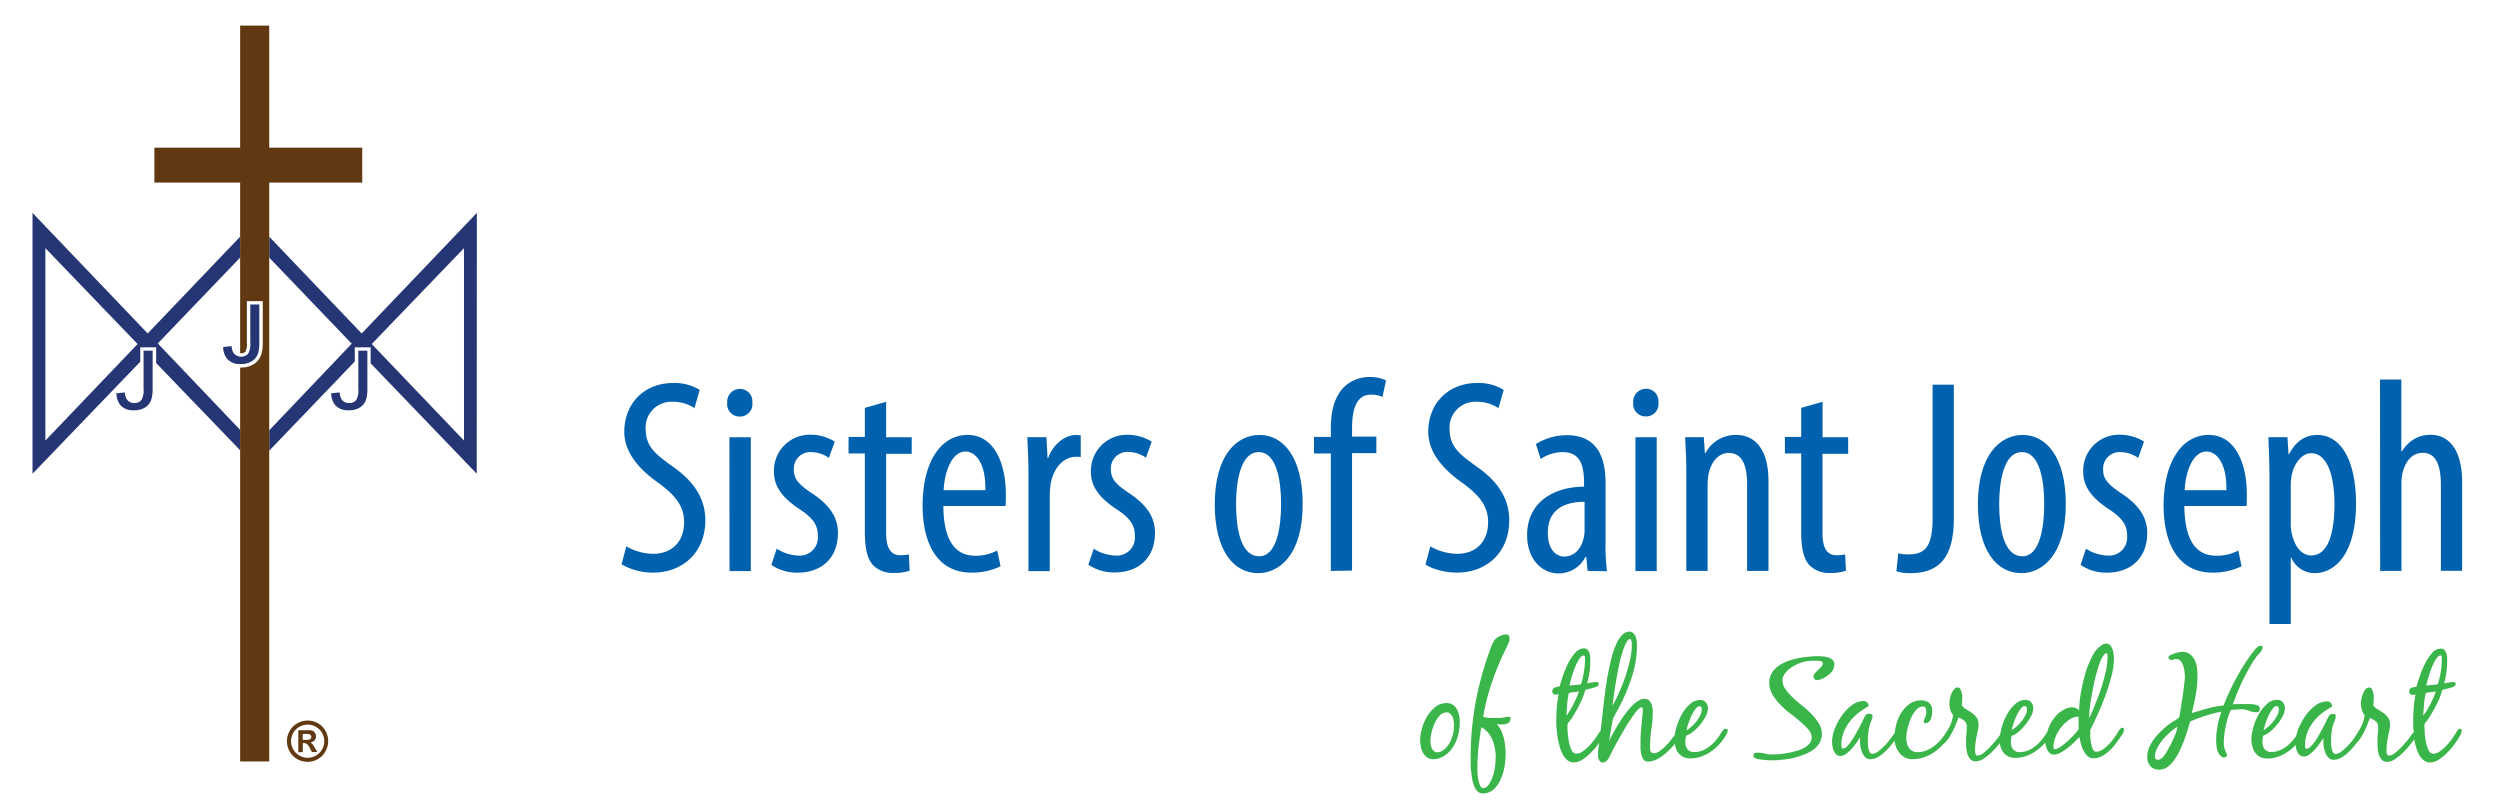 <svg xmlns="http://www.w3.org/2000/svg" viewBox="0 0 606 196.67"><defs><style>.cls-1{fill:none;}.cls-2{fill:#263674;}.cls-3{fill:#603913;}.cls-4{fill:#0061af;}.cls-5{fill:#39b54a;}</style></defs><title>Artboard 1 copy 2</title><g id="JJJ_Transparencies" data-name="JJJ Transparencies"><path class="cls-1" d="M58.3,89.06a5,5,0,0,1-3.72-1.37,5.53,5.53,0,0,1-1.32-3.94v-.37L56.93,83l0,.45A3.51,3.51,0,0,0,57.26,85a1.22,1.22,0,0,0,1.14.61,1.27,1.27,0,0,0,1.1-.41,4,4,0,0,0,.34-2.15V73h3.85v9.91a9.87,9.87,0,0,1-.35,3,4.49,4.49,0,0,1-1.75,2.32A5.78,5.78,0,0,1,58.3,89.06Z"/><path class="cls-1" d="M32.47,100.28a5,5,0,0,1-3.72-1.37A5.49,5.49,0,0,1,27.43,95V94.6l3.67-.42v.45a3.59,3.59,0,0,0,.32,1.62,1.21,1.21,0,0,0,1.14.61,1.26,1.26,0,0,0,1.1-.41A4,4,0,0,0,34,94.3V84.19h3.85V94.1a9.83,9.83,0,0,1-.35,3,4.49,4.49,0,0,1-1.75,2.32A5.78,5.78,0,0,1,32.47,100.28Z"/><path class="cls-1" d="M84.44,100.28a4.93,4.93,0,0,1-3.71-1.37A5.46,5.46,0,0,1,79.4,95V94.6l3.67-.42,0,.45a3.41,3.41,0,0,0,.32,1.62,1.2,1.2,0,0,0,1.14.61,1.26,1.26,0,0,0,1.1-.41A4.07,4.07,0,0,0,86,94.3V84.19h3.85V94.1a10.06,10.06,0,0,1-.35,3,4.5,4.5,0,0,1-1.76,2.31A5.68,5.68,0,0,1,84.44,100.28Z"/></g><g id="Monogram"><polygon class="cls-1" points="10.99 106.8 33.35 83.39 10.99 60.15 10.99 106.8"/><path class="cls-2" d="M58.21,57.37,35.8,80.83,7.88,51.6v63.24L34,87.68V84.19h3.85V88l20.4,21.19v-4.94l-20-21,20-20.86ZM11,106.79V60.15L33.35,83.39Z"/><polygon class="cls-1" points="112.47 106.79 112.47 60.15 90.11 83.39 112.47 106.79"/><path class="cls-2" d="M115.59,51.6,87.67,80.83,65.26,57.37v5.08l20,20.86-20,21v4.94L86,87.63V84.19h3.85v3.89l25.71,26.75Zm-3.12,55.19L90.11,83.39l22.36-23.24Z"/></g><g id="Cross"><path class="cls-3" d="M65.26,35.8V6.2H58.21V35.8H37.42v8.46H58.21V85.62l.19,0a1.27,1.27,0,0,0,1.1-.41,4,4,0,0,0,.34-2.15V73h3.85v9.91a9.87,9.87,0,0,1-.35,3,4.49,4.49,0,0,1-1.75,2.32,5.78,5.78,0,0,1-3.29.86h-.09v95.49h7.05V44.26H87.81V35.8Z"/></g><g id="JJJ"><path class="cls-2" d="M54.1,84.12a4.44,4.44,0,0,0,1.08,3,4.07,4.07,0,0,0,3.12,1.12,4.93,4.93,0,0,0,2.82-.72,3.58,3.58,0,0,0,1.43-1.89,9.19,9.19,0,0,0,.31-2.74V73.8H60.67v9.28a4.7,4.7,0,0,1-.5,2.64,2.32,2.32,0,0,1-3.62-.26,3.73,3.73,0,0,1-.41-1.57Z"/><path class="cls-2" d="M28.22,95.34a4.56,4.56,0,0,0,1.08,3,4.12,4.12,0,0,0,3.12,1.11,4.93,4.93,0,0,0,2.82-.72,3.65,3.65,0,0,0,1.44-1.89A9.5,9.5,0,0,0,37,94.1V85H34.8V94.3a4.59,4.59,0,0,1-.51,2.64,2,2,0,0,1-1.76.75,2.05,2.05,0,0,1-1.85-1,3.57,3.57,0,0,1-.42-1.57Z"/><path class="cls-2" d="M80.29,95.34a4.52,4.52,0,0,0,1.08,3,4.17,4.17,0,0,0,3.12,1.11,4.93,4.93,0,0,0,2.82-.72,3.65,3.65,0,0,0,1.44-1.89,9.5,9.5,0,0,0,.3-2.74V85H86.86V94.3a4.76,4.76,0,0,1-.49,2.64,2.06,2.06,0,0,1-1.77.75,2.08,2.08,0,0,1-1.86-1,3.64,3.64,0,0,1-.41-1.57Z"/></g><g id="Text"><path class="cls-4" d="M151.82,132.43a13.14,13.14,0,0,0,6.5,1.81c4.69,0,7.51-3.08,7.51-7.64,0-4.15-2.42-6.7-6-9.38-3.55-2.48-8.5-6.7-8.5-12.53,0-6.83,4.75-11.86,11.92-11.86a11.75,11.75,0,0,1,6.36,1.68l-1.27,4.42A9.46,9.46,0,0,0,163,97.39a6.23,6.23,0,0,0-6.5,6.43c0,4.49,2.35,6.23,6.64,9.32,5.42,3.81,7.83,8,7.83,13,0,7.77-5.49,12.66-12.66,12.66a15.23,15.23,0,0,1-7.64-2Z"/><path class="cls-4" d="M176.81,106H182v32.42h-5.16Zm5.56-8.38a3,3,0,0,1-3.15,3.35,3,3,0,0,1-2.94-3.35,3.09,3.09,0,0,1,3-3.35,3,3,0,0,1,3.08,3.35"/><path class="cls-4" d="M188.27,133a10.34,10.34,0,0,0,5.23,1.67,4.38,4.38,0,0,0,4.75-4.69c0-2.48-.87-4.15-4.15-6.37-4.22-2.74-6.5-5.49-6.5-9.24a8.72,8.72,0,0,1,8.91-9,11.18,11.18,0,0,1,5.83,1.67L200.93,111a7.63,7.63,0,0,0-4.29-1.41,4,4,0,0,0-4.22,4.09c0,2.21.81,3.42,4,5.63,3.76,2.41,6.7,5.36,6.7,9.85,0,6.5-4.42,9.65-9.71,9.65a11.06,11.06,0,0,1-6.43-1.88Z"/><path class="cls-4" d="M214.8,97.39V106H221v4H214.8v19.23c0,4.22,1.54,5.36,3.42,5.36a9.85,9.85,0,0,0,2.08-.2l.2,3.95a11.2,11.2,0,0,1-3.82.54,6.62,6.62,0,0,1-5.1-1.94c-1.27-1.48-1.94-3.69-1.94-8.18V109.92h-3.95v-4h3.95V98.86Z"/><path class="cls-4" d="M238.85,118.83c.14-6.5-2.34-9.38-4.82-9.38-3.35,0-5.09,5-5.29,9.38Zm-10.18,3.82c.07,9.92,4,12.06,7.7,12.06a11,11,0,0,0,5.36-1.27l.81,3.82a15.73,15.73,0,0,1-7.11,1.54c-7.77,0-11.79-6.37-11.79-16.28,0-10.52,4.42-17.09,10.92-17.09s9.25,7,9.25,14.34c0,1.2,0,2.08-.07,2.88Z"/><path class="cls-4" d="M249.3,114.34c0-2.75-.2-6-.27-8.37h4.63l.27,5.09h.13c1.07-3.08,3.82-5.63,6.83-5.63.41,0,.74.07,1.08.07v5.29a5.25,5.25,0,0,0-1.08-.07c-3.28,0-5.69,3-6.23,6.77a20.33,20.33,0,0,0-.2,3v17.95H249.3Z"/><path class="cls-4" d="M265.11,133a10.34,10.34,0,0,0,5.23,1.67A4.38,4.38,0,0,0,275.1,130c0-2.48-.87-4.15-4.15-6.37-4.23-2.74-6.51-5.49-6.51-9.24a8.72,8.72,0,0,1,8.92-9,11.17,11.17,0,0,1,5.82,1.67l-1.4,3.89a7.66,7.66,0,0,0-4.29-1.41,4,4,0,0,0-4.22,4.09c0,2.21.8,3.42,4,5.63,3.75,2.41,6.7,5.36,6.7,9.85,0,6.5-4.42,9.65-9.72,9.65a11.09,11.09,0,0,1-6.43-1.88Z"/><path class="cls-4" d="M299.62,122.18c0,5.36.93,12.66,5.62,12.66,4.43,0,5.3-7.63,5.3-12.66s-.87-12.59-5.43-12.59-5.49,7.63-5.49,12.59m16.15,0c0,12.53-5.83,16.75-10.79,16.75-5.83,0-10.52-5.29-10.52-16.68,0-11.86,5.29-16.82,10.85-16.82,5.77,0,10.46,5.43,10.46,16.75"/><path class="cls-4" d="M322.6,138.39V109.92h-4.09v-4h4.09v-2c0-3.48.53-7.1,2.88-9.78a8.77,8.77,0,0,1,6.5-2.75,9,9,0,0,1,4,.81l-.87,4a6.66,6.66,0,0,0-2.82-.54c-3.68,0-4.55,4-4.55,8.18v2h5.89v4h-5.89v28.47Z"/><path class="cls-4" d="M346.72,132.43a13.14,13.14,0,0,0,6.5,1.81c4.69,0,7.5-3.08,7.5-7.64,0-4.15-2.41-6.7-6-9.38-3.55-2.48-8.51-6.7-8.51-12.53,0-6.83,4.75-11.86,11.92-11.86a11.76,11.76,0,0,1,6.37,1.68l-1.27,4.42a9.49,9.49,0,0,0-5.36-1.54,6.23,6.23,0,0,0-6.5,6.43c0,4.49,2.34,6.23,6.63,9.32,5.43,3.81,7.84,8,7.84,13,0,7.77-5.49,12.66-12.66,12.66-3.08,0-6.37-1-7.64-2Z"/><path class="cls-4" d="M384.1,121.64c-2.68,0-8.91.47-8.91,7.51,0,4.22,2.15,5.76,3.95,5.76,2.28,0,4.23-1.67,4.83-4.89a8.77,8.77,0,0,0,.13-1.81Zm.74,16.75L384.5,135h-.19a7.29,7.29,0,0,1-6.44,4c-4.35,0-7.7-3.68-7.7-9.25,0-8.1,6.5-11.72,13.8-11.79v-1c0-4.36-1.07-7.37-5.16-7.37a9.8,9.8,0,0,0-5.36,1.67l-1.14-3.62a14,14,0,0,1,7.57-2.14c6.5,0,9.31,4.29,9.31,11.59v14a50.59,50.59,0,0,0,.34,7.37Z"/><path class="cls-4" d="M396.43,106h5.16v32.42h-5.16ZM402,97.59a3,3,0,0,1-3.15,3.35,3,3,0,0,1-2.95-3.35,3.1,3.1,0,0,1,3-3.35A3,3,0,0,1,402,97.59"/><path class="cls-4" d="M408.76,114.34c0-3.82-.2-5.76-.27-8.37H413l.27,3.88h.13a8.24,8.24,0,0,1,7.44-4.42c4.49,0,7.84,3.35,7.84,11.19v21.77H423.5v-20.9c0-3.82-.74-7.7-4.49-7.7-2.14,0-4.22,1.8-4.89,5.29a17.49,17.49,0,0,0-.2,2.88v20.43h-5.16Z"/><path class="cls-4" d="M441.79,97.39V106H448v4h-6.23v19.23c0,4.22,1.54,5.36,3.42,5.36a9.68,9.68,0,0,0,2.07-.2l.2,3.95a11.09,11.09,0,0,1-3.81.54,6.62,6.62,0,0,1-5.1-1.94c-1.27-1.48-1.94-3.69-1.94-8.18V109.92h-3.95v-4h3.95V98.86Z"/><path class="cls-4" d="M468.46,93.24h5.15v32.43c0,10.11-4.08,13.26-10.58,13.26a9.7,9.7,0,0,1-3.35-.47l.47-4.35a9.06,9.06,0,0,0,2.47.27c3.69,0,5.84-1.48,5.84-8.65Z"/><path class="cls-4" d="M484.6,122.18c0,5.36.94,12.66,5.63,12.66,4.42,0,5.29-7.63,5.29-12.66s-.87-12.59-5.42-12.59-5.5,7.63-5.5,12.59m16.15,0c0,12.53-5.83,16.75-10.79,16.75-5.83,0-10.52-5.29-10.52-16.68,0-11.86,5.29-16.82,10.86-16.82,5.76,0,10.45,5.43,10.45,16.75"/><path class="cls-4" d="M505.64,133a10.34,10.34,0,0,0,5.23,1.67,4.38,4.38,0,0,0,4.75-4.69c0-2.48-.87-4.15-4.15-6.37-4.22-2.74-6.5-5.49-6.5-9.24a8.71,8.71,0,0,1,8.91-9,11.18,11.18,0,0,1,5.83,1.67L518.3,111a7.63,7.63,0,0,0-4.29-1.41,4,4,0,0,0-4.22,4.09c0,2.21.81,3.42,4,5.63,3.76,2.41,6.7,5.36,6.7,9.85,0,6.5-4.42,9.65-9.71,9.65a11,11,0,0,1-6.43-1.88Z"/><path class="cls-4" d="M539.67,118.83c.14-6.5-2.34-9.38-4.82-9.38-3.35,0-5.09,5-5.29,9.38Zm-10.18,3.82c.07,9.92,4,12.06,7.71,12.06a11,11,0,0,0,5.36-1.27l.8,3.82a15.71,15.71,0,0,1-7.1,1.54c-7.77,0-11.8-6.37-11.8-16.28,0-10.52,4.43-17.09,10.93-17.09s9.24,7,9.24,14.34c0,1.2,0,2.08-.06,2.88Z"/><path class="cls-4" d="M555.28,126.47a10.48,10.48,0,0,0,.21,2.68c1,4.62,3.35,5.49,4.75,5.49,4.29,0,5.63-5.89,5.63-12.46s-1.61-12.33-5.69-12.33c-2.35,0-4.43,3-4.76,5.9a14.33,14.33,0,0,0-.14,2.48Zm-5.16-10.39c0-5-.2-7.84-.26-10.11h4.62l.27,4.15h.13c1.74-3.48,4.29-4.69,6.84-4.69,5.62,0,9.38,6,9.38,16.68,0,12-5,16.82-10.05,16.82a6.12,6.12,0,0,1-5.63-3.75h-.14v16.08h-5.16Z"/><path class="cls-4" d="M576.92,92h5.16v17.42h.14a8.91,8.91,0,0,1,2.68-2.81,7.74,7.74,0,0,1,4.35-1.21c4.09,0,7.57,3.28,7.57,11.46v21.5h-5.15v-20.9c0-3.95-.88-7.7-4.36-7.7-2.41,0-4.22,1.74-5,5.15a15.37,15.37,0,0,0-.2,2.48v21h-5.16Z"/><path class="cls-5" d="M353.21,172a3.18,3.18,0,0,0-1-1.12,2.6,2.6,0,0,0-1.57-.45,4.28,4.28,0,0,0-2.72.94,8.78,8.78,0,0,0-2,2.31,12,12,0,0,0-1.25,2.94,11.11,11.11,0,0,0-.42,2.86,7.33,7.33,0,0,0,.17,1.58,4.81,4.81,0,0,0,.55,1.46,3.14,3.14,0,0,0,1,1.08,2.68,2.68,0,0,0,1.56.43,4,4,0,0,0,1.4-.26,6.39,6.39,0,0,0,2.93-2.2,9.28,9.28,0,0,0,1.13-2,9.86,9.86,0,0,0,.65-2.21,12.53,12.53,0,0,0,.21-2.27,8,8,0,0,0-.16-1.6A5.27,5.27,0,0,0,353.21,172Zm-.9,5.38a10,10,0,0,1-.43,1.63,6.86,6.86,0,0,1-.75,1.48,5.13,5.13,0,0,1-1.11,1.21,4.11,4.11,0,0,1-.73.47,2,2,0,0,1-.84.18,1.25,1.25,0,0,1-.86-.29,1.94,1.94,0,0,1-.53-.7,3.14,3.14,0,0,1-.25-.9,6,6,0,0,1-.07-.91,9.26,9.26,0,0,1,.25-1.94,12,12,0,0,1,.76-2.26,6.73,6.73,0,0,1,1.23-1.88,2.24,2.24,0,0,1,1.69-.78,1.24,1.24,0,0,1,.88.32,2.34,2.34,0,0,1,.55.79,3.27,3.27,0,0,1,.27,1,7,7,0,0,1,.07,1A10,10,0,0,1,352.31,177.42Z"/><path class="cls-5" d="M366,173.82a1.23,1.23,0,0,0-.39-.07,3.07,3.07,0,0,0-.53.05l-.53.12a7.64,7.64,0,0,1-.82.1,7.81,7.81,0,0,1-.85,0l-.77,0-.94,0c-.32,0-.63-.06-.92-.1a3.84,3.84,0,0,1-.72-.17,49.11,49.11,0,0,1,1.67-7,71.2,71.2,0,0,1,2.53-6.75c.3-.66.61-1.31.94-2s.64-1.31.94-2a3.83,3.83,0,0,0,.22-.56,2.13,2.13,0,0,0,.09-.63,1.38,1.38,0,0,0-.19-.72.72.72,0,0,0-.67-.31,3,3,0,0,0-.68.1,4.57,4.57,0,0,0-.75.28,3.94,3.94,0,0,0-.7.39,3.16,3.16,0,0,0-.53.43,2.59,2.59,0,0,0-.45.68l-.34.75a78,78,0,0,0-3.84,13.41,74,74,0,0,0-1.28,13.92c0,.32,0,.76,0,1.32s0,1.14.1,1.77.14,1.27.25,1.92a9,9,0,0,0,.5,1.77,3.72,3.72,0,0,0,.82,1.3,1.65,1.65,0,0,0,1.21.5,3.82,3.82,0,0,0,2.72-1,7.67,7.67,0,0,0,1.72-2.51,12.76,12.76,0,0,0,.91-3.14,19.49,19.49,0,0,0,.25-2.92,17.14,17.14,0,0,0-.1-1.81,15.33,15.33,0,0,0-.34-2,10.32,10.32,0,0,0-.65-1.87,4.28,4.28,0,0,0-1.06-1.47h1a4.31,4.31,0,0,0,1.09-.08,2,2,0,0,0,.87-.41,1.21,1.21,0,0,0,.36-1A.32.32,0,0,0,366,173.82Zm-3.47,9.91c0,.45,0,.9-.05,1.35a10.89,10.89,0,0,1-.18,1.35c-.05.29-.15.7-.29,1.23a10.86,10.86,0,0,1-.57,1.53,5.24,5.24,0,0,1-.82,1.3,1.44,1.44,0,0,1-1.09.55c-.32,0-.58-.23-.77-.67a6.79,6.79,0,0,1-.44-1.55,11.88,11.88,0,0,1-.19-1.73c0-.56,0-1,0-1.21a43,43,0,0,1,.28-4.82c.18-1.59.39-3.19.65-4.78a5.15,5.15,0,0,1,1.65,1.33,7.06,7.06,0,0,1,1.08,1.81,10.27,10.27,0,0,1,.6,2.09,12.89,12.89,0,0,1,.18,2.11Z"/><path class="cls-5" d="M418.3,176.66a.74.74,0,0,0-.61.3c-.16.21-.3.4-.41.58a14.82,14.82,0,0,1-1.2,1.71,9.39,9.39,0,0,1-1.5,1.52,8,8,0,0,1-1.78,1.1,5,5,0,0,1-2.05.42,2,2,0,0,1-1.7-.67,2.87,2.87,0,0,1-.52-1.83,7.18,7.18,0,0,1,.17-1.44,5.5,5.5,0,0,0,1.71-1,12.21,12.21,0,0,0,1.73-1.72,11.41,11.41,0,0,0,1.33-2,4.28,4.28,0,0,0,.53-1.9,2.2,2.2,0,0,0-.5-1.47,1.74,1.74,0,0,0-1.41-.58,3.6,3.6,0,0,0-2.51,1.06,9.58,9.58,0,0,0-2,2.58,14.58,14.58,0,0,0-1.26,3.16,13.52,13.52,0,0,0-.35,1.64c-.18.27-.39.55-.64.88a19.86,19.86,0,0,1-1.4,1.64A10.94,10.94,0,0,1,402.4,182a2.59,2.59,0,0,1-1.52.58.84.84,0,0,1-.53-.15.94.94,0,0,1-.27-.38,1.53,1.53,0,0,1-.1-.49,4.79,4.79,0,0,1,0-.52,29.26,29.26,0,0,1,.32-4.28,28.17,28.17,0,0,0,.33-4.29,6,6,0,0,0-.09-1,3.36,3.36,0,0,0-.31-1,2.15,2.15,0,0,0-.59-.77,1.49,1.49,0,0,0-1-.3,3,3,0,0,0-1.65.56,8.23,8.23,0,0,0-1.71,1.48,20.89,20.89,0,0,0-1.64,2.06c-.54.75-1,1.5-1.49,2.27s-.86,1.48-1.23,2.15-.65,1.23-.85,1.69c0-.23.11-.62.18-1.18l.28-1.76c.1-.61.2-1.18.31-1.69a4.7,4.7,0,0,1,.25-1c.28-.53.56-1.05.86-1.57s.58-1.06.85-1.61a46.69,46.69,0,0,0,2.85-7,24.41,24.41,0,0,0,1.15-7.45,9.59,9.59,0,0,0-.07-1,4.45,4.45,0,0,0-.27-1.06,2.5,2.5,0,0,0-.57-.84,1.29,1.29,0,0,0-.94-.34,2,2,0,0,0-.92.22,3,3,0,0,0-.8.58,5.89,5.89,0,0,0-.65.77,6,6,0,0,0-.5.82,19.68,19.68,0,0,0-1.4,3.81c-.38,1.47-.71,3-1,4.58s-.5,3.15-.7,4.69-.36,2.94-.49,4.17-.24,2.18-.36,3.25c0,.35-.09.71-.13,1.07-.1.13-.2.25-.27.36-.25.41-.58.92-1,1.52a16.54,16.54,0,0,1-1.4,1.73,11,11,0,0,1-1.61,1.41,2.81,2.81,0,0,1-1.62.6,1.25,1.25,0,0,1-1.11-.82,7.14,7.14,0,0,1-.65-1.91,18.28,18.28,0,0,1-.31-2.17c-.05-.72-.08-1.25-.08-1.59v-.37a1,1,0,0,1,.06-.38,1.52,1.52,0,0,1,.23-.36l.29-.36c.16-.23.31-.45.47-.66a7,7,0,0,0,.45-.7c.57-.94,1.11-1.93,1.64-3a16.53,16.53,0,0,0,1.19-3.16l.62-.14.85-.22.82-.24a4.21,4.21,0,0,0,.52-.19,1.79,1.79,0,0,0,.32-.26.5.5,0,0,0,.12-.39c0-.29-.16-.44-.48-.44a6.49,6.49,0,0,0-1.16.1c-.39.07-.77.13-1.16.17a17.94,17.94,0,0,0,.56-2.66,19.06,19.06,0,0,0,.19-2.7c0-.25,0-.55,0-.91a4.54,4.54,0,0,0-.19-1,2.19,2.19,0,0,0-.46-.82,1.1,1.1,0,0,0-.86-.35,2.89,2.89,0,0,0-2.17,1.1,11.7,11.7,0,0,0-1.72,2.61,24.67,24.67,0,0,0-1.27,3.08c-.34,1-.6,1.86-.78,2.47a4.22,4.22,0,0,0-1.15.24.85.85,0,0,0-.59.89.72.72,0,0,0,.82.82,2.71,2.71,0,0,0,.71-.1,26.16,26.16,0,0,0-.46,3.33c-.08,1.12-.12,2.25-.12,3.36,0,.43,0,1,.07,1.62s.13,1.34.24,2.07a19.07,19.07,0,0,0,.48,2.19,9.42,9.42,0,0,0,.77,2,4.73,4.73,0,0,0,1.12,1.42,2.43,2.43,0,0,0,1.56.55,3.92,3.92,0,0,0,2.08-.67,11.67,11.67,0,0,0,2-1.62,16.76,16.76,0,0,0,1.74-2c.13-.17.23-.32.35-.49-.05.35-.09.7-.14,1a10.36,10.36,0,0,0-.14,1.76q0,.27,0,.63a2.13,2.13,0,0,0,.17.67,2,2,0,0,0,.36.53.81.81,0,0,0,.6.22,1.16,1.16,0,0,0,.68-.21,1.84,1.84,0,0,0,.53-.51,4.77,4.77,0,0,0,.41-.65,5.69,5.69,0,0,0,.33-.65c.13-.29.38-.78.73-1.45s.76-1.43,1.23-2.27,1-1.71,1.52-2.61,1.07-1.73,1.57-2.48a15.56,15.56,0,0,1,1.4-1.84c.44-.48.78-.72,1-.72s.28.11.31.32,0,.38,0,.5v.27q-.17,1.84-.36,3.69c-.12,1.23-.19,2.46-.19,3.69,0,.32,0,.75,0,1.28a7.32,7.32,0,0,0,.19,1.56,3.76,3.76,0,0,0,.53,1.29,1.19,1.19,0,0,0,1.07.55,5,5,0,0,0,2.41-.66,11,11,0,0,0,2.27-1.68A15.1,15.1,0,0,0,406,180.3a5.09,5.09,0,0,0,.12.68,4,4,0,0,0,.67,1.47,3.41,3.41,0,0,0,1.17,1,3.61,3.61,0,0,0,1.74.39,7.9,7.9,0,0,0,2.7-.46,10.41,10.41,0,0,0,2.43-1.27,12.47,12.47,0,0,0,2.07-1.85,13.09,13.09,0,0,0,1.58-2.22,2.12,2.12,0,0,0,.24-.48,1.67,1.67,0,0,0,.07-.55.32.32,0,0,0-.15-.27A.56.56,0,0,0,418.3,176.66Zm-9.12-1a18.76,18.76,0,0,1,.75-2,11,11,0,0,1,1-1.72c.34-.49.68-.74,1-.74a.47.47,0,0,1,.46.26,1.24,1.24,0,0,1,.12.53,3.19,3.19,0,0,1-.38,1.43,9.42,9.42,0,0,1-.92,1.44,10.1,10.1,0,0,1-2.39,2.18A10.39,10.39,0,0,1,409.18,175.61ZM391.13,169c.13-1,.28-2,.48-3.21s.42-2.44.68-3.73.55-2.46.85-3.53a17,17,0,0,1,1-2.63c.33-.69.68-1,1-1a.24.24,0,0,1,.24.21,2.47,2.47,0,0,1,.12.47,3.51,3.51,0,0,1,.05.55v.38a15.79,15.79,0,0,1-.44,3.52c-.3,1.29-.67,2.6-1.11,3.92s-.94,2.6-1.49,3.83-1.08,2.31-1.6,3.24C390.93,170.6,391,169.93,391.13,169Zm-10.25-4.53a25.66,25.66,0,0,1,.8-2.44,14,14,0,0,1,1.06-2.19c.39-.62.78-.94,1.17-.94a.22.22,0,0,1,.2.14,1.25,1.25,0,0,1,.1.31,1.86,1.86,0,0,1,0,.34v.24a18.06,18.06,0,0,1-.28,3,21.79,21.79,0,0,1-.68,2.9,7.29,7.29,0,0,1-1.4.22c-.48,0-.95.09-1.4.16A13.41,13.41,0,0,1,380.88,164.46Zm-1.18,9c.07-.91.13-1.83.19-2.75a17.65,17.65,0,0,1,.39-2.72,6.86,6.86,0,0,1,1.2-.22,8.72,8.72,0,0,0,1.23-.19,14.1,14.1,0,0,1-.51,1.42c-.23.54-.49,1.08-.77,1.64s-.58,1.09-.89,1.59A14.12,14.12,0,0,1,379.7,173.48Z"/><path class="cls-5" d="M444.64,161a1.41,1.41,0,0,0-.39-1,2.62,2.62,0,0,0-1-.6,5.92,5.92,0,0,0-1.21-.27c-.42,0-.79-.07-1.11-.07-.66,0-1.42,0-2.29.11a22.35,22.35,0,0,0-2.63.35,16.81,16.81,0,0,0-2.61.72,9.51,9.51,0,0,0-2.29,1.18,5.8,5.8,0,0,0-1.62,1.73,4.4,4.4,0,0,0-.62,2.34,5.59,5.59,0,0,0,.77,2.85,12.57,12.57,0,0,0,1.9,2.46A21.51,21.51,0,0,0,434,173c.9.67,1.73,1.33,2.48,2a16.94,16.94,0,0,1,1.9,1.88,3,3,0,0,1,.77,1.88,2.23,2.23,0,0,1-.55,1.49,5,5,0,0,1-1.4,1.09,8.61,8.61,0,0,1-2,.75c-.73.2-1.44.35-2.15.48a19.63,19.63,0,0,1-2,.26c-.63,0-1.16.06-1.57.06a6.28,6.28,0,0,1-1.67-.22,6.35,6.35,0,0,0-1.68-.22,2.78,2.78,0,0,0-.78.09c-.21.05-.31.28-.31.66a.58.58,0,0,0,.33.53,2.08,2.08,0,0,0,.75.27,6.21,6.21,0,0,0,.85.12l.63.07a16.12,16.12,0,0,0,1.81.11c.67,0,1.42,0,2.26-.11a26.22,26.22,0,0,0,2.63-.36A18.24,18.24,0,0,0,437,183a9.69,9.69,0,0,0,2.33-1.13,5.59,5.59,0,0,0,1.65-1.67,4.17,4.17,0,0,0,.64-2.29,4.82,4.82,0,0,0-.71-2.51,12.45,12.45,0,0,0-1.75-2.27,24.36,24.36,0,0,0-2.31-2.08q-1.25-1-2.31-2a12.54,12.54,0,0,1-1.75-2,3.49,3.49,0,0,1-.71-2.05,2.85,2.85,0,0,1,.6-1.75,6.31,6.31,0,0,1,1.49-1.42,9.22,9.22,0,0,1,1.88-1,9,9,0,0,1,1.81-.53,11.13,11.13,0,0,1,1.16-.14c.38,0,.77,0,1.16,0l.44,0a3.31,3.31,0,0,1,.55.07,1.26,1.26,0,0,1,.48.18.46.46,0,0,1,.2.41,1.16,1.16,0,0,1-.35.79l-.77.77c-.28.26-.53.53-.77.8a1.25,1.25,0,0,0-.36.82.81.81,0,0,0,.25.62.92.92,0,0,0,.64.23,2.42,2.42,0,0,0,.78-.15,4.83,4.83,0,0,0,.87-.39,7.6,7.6,0,0,0,.82-.52,4.19,4.19,0,0,0,.64-.51,3.26,3.26,0,0,0,.75-1A3,3,0,0,0,444.64,161Z"/><path class="cls-5" d="M514.43,176.42a.73.73,0,0,0-.61.41c-.19.27-.34.5-.45.68-.23.39-.54.85-.94,1.4a13.85,13.85,0,0,1-1.3,1.55,8.19,8.19,0,0,1-1.48,1.25,2.85,2.85,0,0,1-1.54.51c-.34,0-.61-.22-.82-.68a5.74,5.74,0,0,1-.44-1.59,13.56,13.56,0,0,1-.17-1.78c0-.58,0-1,0-1.24.55-1.07,1.16-2.35,1.83-3.83s1.3-3,1.88-4.59a46.72,46.72,0,0,0,1.45-4.7,17,17,0,0,0,.58-4.1,9.18,9.18,0,0,0-.07-1.07,4.92,4.92,0,0,0-.27-1.22,3,3,0,0,0-.58-1,1.29,1.29,0,0,0-1-.41,1.8,1.8,0,0,0-1,.34,8.26,8.26,0,0,0-.87.69,6.6,6.6,0,0,0-1.33,1.77,22,22,0,0,0-1.15,2.48,25.4,25.4,0,0,0-.92,2.87c-.26,1-.49,2-.68,3a27.52,27.52,0,0,0-.43,2.79c-.09.88-.14,1.65-.14,2.29a2.17,2.17,0,0,0-1.74-.79,3.69,3.69,0,0,0-1.66.43,7.23,7.23,0,0,0-1.45.9,9.22,9.22,0,0,0-2.37,3.23,8.73,8.73,0,0,0-.51,1.43.94.94,0,0,0-.09.12,14.82,14.82,0,0,1-1.2,1.71,9.39,9.39,0,0,1-1.5,1.52,8,8,0,0,1-1.78,1.1,5,5,0,0,1-2,.42,2,2,0,0,1-1.71-.67,2.87,2.87,0,0,1-.52-1.83,7.18,7.18,0,0,1,.17-1.44,5.5,5.5,0,0,0,1.71-1A12.21,12.21,0,0,0,491,175.6a11.41,11.41,0,0,0,1.33-2,4.28,4.28,0,0,0,.53-1.9,2.25,2.25,0,0,0-.49-1.47,1.78,1.78,0,0,0-1.42-.58,3.6,3.6,0,0,0-2.51,1.06,9.58,9.58,0,0,0-2,2.58,14.58,14.58,0,0,0-1.26,3.16,12.09,12.09,0,0,0-.35,1.66c0,.07-.12.15-.16.22-.21.32-.53.74-1,1.28s-.9,1.06-1.4,1.58a12.62,12.62,0,0,1-1.52,1.37,2.33,2.33,0,0,1-1.35.58.5.5,0,0,1-.56-.46,4.24,4.24,0,0,1-.09-.8,14.07,14.07,0,0,1,.21-2.43c.13-.79.29-1.59.47-2.39a5.7,5.7,0,0,0,.17-1.33,3.06,3.06,0,0,0-.47-1.79,4.57,4.57,0,0,0-1.15-1.13c-.44-.31-.89-.59-1.35-.86a3.18,3.18,0,0,1-1.09-1,13,13,0,0,0,.1-1.64q0-.27,0-.72a4.19,4.19,0,0,0-.17-.87,3.26,3.26,0,0,0-.34-.75.67.67,0,0,0-.59-.33,1.11,1.11,0,0,0-.88.45,4.21,4.21,0,0,0-.64,1.06,6.89,6.89,0,0,0-.49,2.32,5.92,5.92,0,0,0,.2,1.52,3.93,3.93,0,0,0,.69,1.35,8.4,8.4,0,0,1-1.08,3.24l-.37.62c-.08.1-.17.21-.23.3a12.62,12.62,0,0,1-1.28,1.8,10.56,10.56,0,0,1-1.6,1.54,8.07,8.07,0,0,1-1.9,1.07,5.6,5.6,0,0,1-2.15.41,2.45,2.45,0,0,1-1.28-.31,2.33,2.33,0,0,1-.86-.82,3.59,3.59,0,0,1-.46-1.14,6.11,6.11,0,0,1-.13-1.28,10.32,10.32,0,0,1,.27-2,13.56,13.56,0,0,1,.79-2.49,8.15,8.15,0,0,1,1.26-2.12,2.21,2.21,0,0,1,1.71-.89.64.64,0,0,1,.7.43,3.39,3.39,0,0,1,.12.91,2.91,2.91,0,0,1-.31,1.34,2.4,2.4,0,0,0-.31,1c0,.23.13.34.38.34a1.2,1.2,0,0,0,.85-.31,1.79,1.79,0,0,0,.51-.75,3.6,3.6,0,0,0,.24-.94,6,6,0,0,0,.07-.9,2.44,2.44,0,0,0-.73-2,3.08,3.08,0,0,0-2-.62,4.66,4.66,0,0,0-2.74.85,7.75,7.75,0,0,0-2,2.14,9.78,9.78,0,0,0-1.23,2.8,11.58,11.58,0,0,0-.35,2s0,0,0,0c-.14.19-.26.38-.37.56s-.52.74-.93,1.26a15.9,15.9,0,0,1-1.33,1.52,12.34,12.34,0,0,1-1.47,1.29,2.42,2.42,0,0,1-1.36.54.7.7,0,0,1-.64-.42,3.91,3.91,0,0,1-.32-1,7,7,0,0,1-.12-1.11c0-.36,0-.63,0-.82a16,16,0,0,1,.12-1.89,11,11,0,0,1,.39-1.9c.1-.25.22-.58.38-1a2.9,2.9,0,0,0,.24-1,.4.4,0,0,0-.26-.44A1.36,1.36,0,0,0,453,173a.86.86,0,0,0-.73.33,3.87,3.87,0,0,0-.43.7c-.11.23-.28.57-.49,1s-.47,1-.77,1.52-.61,1.11-.94,1.69a15.83,15.83,0,0,1-1,1.57,8.87,8.87,0,0,1-1,1.17,1.36,1.36,0,0,1-.85.46.36.36,0,0,1-.38-.31,2.26,2.26,0,0,1-.07-.51,8.42,8.42,0,0,1,.79-3.64,10.84,10.84,0,0,1,2.12-3.06,11.92,11.92,0,0,1,1.58-1.38c.56-.4,1.15-.78,1.76-1.15a.82.82,0,0,0,.24-.15.32.32,0,0,0,.11-.26,1,1,0,0,0-.38-.71,1.13,1.13,0,0,0-.75-.35,4.82,4.82,0,0,0-2.89,1,11.08,11.08,0,0,0-2.46,2.55,14.47,14.47,0,0,0-1.72,3.22,8.76,8.76,0,0,0-.65,3,7.72,7.72,0,0,0,.09,1.1,4.5,4.5,0,0,0,.3,1.16,2.6,2.6,0,0,0,.63.92,1.49,1.49,0,0,0,1,.38,2.38,2.38,0,0,0,1.38-.52,8.54,8.54,0,0,0,1.35-1.23,14.71,14.71,0,0,0,1.18-1.48l.87-1.28a13.62,13.62,0,0,0,0,1.52,7.26,7.26,0,0,0,.35,1.74,4.11,4.11,0,0,0,.78,1.43,1.71,1.71,0,0,0,1.37.6,3.62,3.62,0,0,0,1.79-.51,8.81,8.81,0,0,0,1.71-1.27,15,15,0,0,0,1.49-1.6l.86-1.11c0,.25.07.49.13.73a5.73,5.73,0,0,0,.78,1.86,4.54,4.54,0,0,0,1.39,1.37,3.65,3.65,0,0,0,2,.53,9,9,0,0,0,2.91-.49,10.3,10.3,0,0,0,2.59-1.35,12.62,12.62,0,0,0,2-1.8h0a3.73,3.73,0,0,0,.41-.35,7.46,7.46,0,0,0,1.06-1.33c.32-.5.61-1,.89-1.57s.51-1.09.73-1.64.41-1.07.6-1.57a4.22,4.22,0,0,1,1.38.75,1.68,1.68,0,0,1,.63,1.37c0,.63,0,1.26-.08,1.88s-.09,1.24-.09,1.87c0,.42,0,.89.05,1.44a6.45,6.45,0,0,0,.29,1.55,3.25,3.25,0,0,0,.72,1.24,1.7,1.7,0,0,0,1.33.52,3.39,3.39,0,0,0,1.83-.65,12.66,12.66,0,0,0,2-1.57,22.22,22.22,0,0,0,1.74-1.91l.23-.3a5.86,5.86,0,0,0,.13.73,4.21,4.21,0,0,0,.67,1.47,3.5,3.5,0,0,0,1.17,1,3.62,3.62,0,0,0,1.75.39,7.88,7.88,0,0,0,2.69-.46,10.41,10.41,0,0,0,2.43-1.27,12.47,12.47,0,0,0,2.07-1.85,1.09,1.09,0,0,1,.13-.17,3.84,3.84,0,0,0,.11.78,4.11,4.11,0,0,0,.35,1,2.68,2.68,0,0,0,.64.84,1.36,1.36,0,0,0,.94.34,3.52,3.52,0,0,0,1.64-.48,12.07,12.07,0,0,0,1.74-1.14,16.72,16.72,0,0,0,1.6-1.42q.75-.75,1.23-1.26c.07.45.18,1,.33,1.57a8.15,8.15,0,0,0,.63,1.69,4.87,4.87,0,0,0,1,1.37,2.08,2.08,0,0,0,1.48.56,4.11,4.11,0,0,0,2.07-.55,9,9,0,0,0,1.83-1.35,11.84,11.84,0,0,0,1.55-1.76c.47-.63.88-1.23,1.25-1.77.14-.21.28-.43.43-.68a1.61,1.61,0,0,0,.22-.76,1.27,1.27,0,0,0-.09-.47A.36.36,0,0,0,514.43,176.42ZM488,175.61a16.84,16.84,0,0,1,.76-2,10.22,10.22,0,0,1,1-1.72c.34-.49.69-.74,1-.74a.47.47,0,0,1,.46.26,1.24,1.24,0,0,1,.12.53,3.19,3.19,0,0,1-.38,1.43,9.42,9.42,0,0,1-.92,1.44,9.61,9.61,0,0,1-1.19,1.27,10.57,10.57,0,0,1-1.2.91A10.39,10.39,0,0,1,488,175.61Zm14.91,2.31c-.49.55-1,1.09-1.62,1.64a15.86,15.86,0,0,1-1.77,1.43,2.83,2.83,0,0,1-1.44.62.28.28,0,0,1-.31-.26,3.73,3.73,0,0,1,0-.42,6.26,6.26,0,0,1,.51-2.33,9.51,9.51,0,0,1,1.37-2.34,8.79,8.79,0,0,1,1.95-1.81,3.94,3.94,0,0,1,2.25-.73v1.47c0,.47,0,1,.07,1.47A8.13,8.13,0,0,1,502.93,177.92Zm3.51-4.17a19.28,19.28,0,0,1,.13-2c.09-.83.22-1.74.4-2.75s.37-2,.59-3.11.47-2.08.74-3a24.75,24.75,0,0,1,.83-2.55,6.1,6.1,0,0,1,.89-1.62l.24-.24a.44.44,0,0,1,.31-.14.24.24,0,0,1,.21.12,1.63,1.63,0,0,1,.1.29,2,2,0,0,1,0,.34v.21a16.73,16.73,0,0,1-.44,3.55c-.3,1.32-.67,2.65-1.11,4s-.93,2.65-1.45,3.93-1,2.39-1.47,3.34Z"/><path class="cls-5" d="M547.51,172.5a.86.86,0,0,0,.26-.63.81.81,0,0,0-.34-.77,3.27,3.27,0,0,0-.82-.29,4.58,4.58,0,0,0-1-.15l-1,0h-1.68c-.54,0-1.1,0-1.67.07.32-.93.68-1.9,1.1-2.9s.85-2,1.33-3,1-1.94,1.52-2.87,1.08-1.81,1.65-2.63a2.79,2.79,0,0,1,.45-.55c.18-.18.36-.38.53-.58a3.83,3.83,0,0,0,.42-.63,1.38,1.38,0,0,0,.18-.67c0-.25-.15-.38-.45-.38a1.29,1.29,0,0,0-.74.31,5.22,5.22,0,0,0-.75.74l-.68.85c-.21.29-.38.52-.49.7a52.15,52.15,0,0,0-3.51,5.74A56,56,0,0,0,539,171a23.32,23.32,0,0,0-3.9.73c-1.27.35-2.55.73-3.83,1.14.39-1.5.72-3,1-4.57a27.22,27.22,0,0,0,.4-4.68,12.5,12.5,0,0,0-.15-1.88,6.08,6.08,0,0,0-.56-1.81,3.87,3.87,0,0,0-1.13-1.37A3,3,0,0,0,529,158a5.37,5.37,0,0,0-.81.11,7.69,7.69,0,0,0-1.12.29,6.4,6.4,0,0,0-1,.42c-.3.16-.45.35-.45.55a.55.55,0,0,0,.26.43.84.84,0,0,0,.46.18,1.27,1.27,0,0,0,.56-.11,1.35,1.35,0,0,1,.57-.12,1.39,1.39,0,0,1,1.11.49,3.46,3.46,0,0,1,.65,1.18,7.32,7.32,0,0,1,.31,1.42c.05.49.08.9.08,1.24,0,.16,0,.52-.08,1.06s-.14,1.19-.23,1.92-.2,1.49-.32,2.28-.24,1.54-.34,2.22-.2,1.25-.29,1.7a2.28,2.28,0,0,1-.21.73,10.52,10.52,0,0,1-1.23.82,13.14,13.14,0,0,0-1.23.82,20.66,20.66,0,0,0-1.77,1.52,15,15,0,0,0-1.69,1.88,9.75,9.75,0,0,0-1.25,2.12,5.64,5.64,0,0,0-.48,2.27,3.45,3.45,0,0,0,.73,2.27,2.74,2.74,0,0,0,2.21.87,3.34,3.34,0,0,0,1.93-.63,6.81,6.81,0,0,0,1.64-1.66,15.31,15.31,0,0,0,1.35-2.3c.41-.86.77-1.72,1.09-2.58s.6-1.69.84-2.48.44-1.44.59-2a34.73,34.73,0,0,1,3.75-1.42,33.71,33.71,0,0,1,3.84-1,22.08,22.08,0,0,0-.92,3.4,18.14,18.14,0,0,0-.35,3.5,13.44,13.44,0,0,0,.12,1.71,4.2,4.2,0,0,0,.53,1.6,2.56,2.56,0,0,0,.52.61,1,1,0,0,0,.71.31.88.88,0,0,0,.5-.18.56.56,0,0,0,.25-.47,1,1,0,0,0-.11-.34c-.08-.16-.18-.36-.28-.6a6.23,6.23,0,0,1-.27-.8,3.6,3.6,0,0,1-.12-1,17.93,17.93,0,0,1,.12-2c.08-.72.19-1.44.34-2.16s.32-1.42.53-2.11a10.78,10.78,0,0,1,.72-1.86l1.28-.12c.42,0,.85-.06,1.28-.06a4.6,4.6,0,0,1,1.81.36,4.45,4.45,0,0,0,1.74.36A.82.82,0,0,0,547.51,172.5Zm-20.12,5.28c-.28.73-.62,1.48-1,2.26s-.78,1.49-1.17,2.17a6.91,6.91,0,0,1-1,1.38,3,3,0,0,1-.53.41,1.27,1.27,0,0,1-.63.17.74.74,0,0,1-.5-.2.64.64,0,0,1-.22-.48,4.63,4.63,0,0,1,.55-2.09,10.85,10.85,0,0,1,1.38-2.1,16.41,16.41,0,0,1,1.79-1.84,9.59,9.59,0,0,1,1.78-1.28A8,8,0,0,1,527.39,177.78Z"/><path class="cls-5" d="M596.69,176.81a.45.45,0,0,0-.35-.15.69.69,0,0,0-.51.27,2.94,2.94,0,0,0-.37.51c-.25.41-.59.92-1,1.52a15.35,15.35,0,0,1-1.4,1.73,10.5,10.5,0,0,1-1.61,1.41,2.76,2.76,0,0,1-1.62.6,1.25,1.25,0,0,1-1.11-.82,7.51,7.51,0,0,1-.65-1.91,18.28,18.28,0,0,1-.31-2.17c0-.72-.08-1.25-.08-1.59v-.37a.81.81,0,0,1,.07-.38,1.45,1.45,0,0,1,.22-.36l.29-.36q.24-.35.48-.66c.15-.22.3-.45.44-.7.57-.94,1.12-1.93,1.64-3a17.28,17.28,0,0,0,1.2-3.16l.61-.14.86-.22.81-.24a3.21,3.21,0,0,0,.52-.19,1.79,1.79,0,0,0,.32-.26.5.5,0,0,0,.12-.39c0-.29-.16-.44-.48-.44a6.57,6.57,0,0,0-1.16.1c-.39.07-.77.13-1.16.17A17.94,17.94,0,0,0,593,163a19.06,19.06,0,0,0,.19-2.7c0-.25,0-.55,0-.91a4,4,0,0,0-.19-1,2.19,2.19,0,0,0-.46-.82,1.09,1.09,0,0,0-.85-.35,2.85,2.85,0,0,0-2.17,1.1,11.72,11.72,0,0,0-1.73,2.61,23.18,23.18,0,0,0-1.26,3.08c-.35,1-.61,1.86-.79,2.47a4.16,4.16,0,0,0-1.14.24.85.85,0,0,0-.6.89.72.72,0,0,0,.82.82,2.84,2.84,0,0,0,.72-.1,23,23,0,0,0-.46,3.33c-.08,1.12-.12,2.25-.12,3.36,0,.43,0,1,.06,1.62,0,.3.06.61.09.93a.77.77,0,0,0-.31.24c-.15.19-.28.37-.39.53-.21.32-.53.74-1,1.28s-.9,1.06-1.4,1.58a12.62,12.62,0,0,1-1.52,1.37,2.33,2.33,0,0,1-1.35.58.51.51,0,0,1-.56-.46,4.24,4.24,0,0,1-.09-.8,14.07,14.07,0,0,1,.21-2.43c.14-.79.29-1.59.48-2.39a6.29,6.29,0,0,0,.17-1.33,3,3,0,0,0-.48-1.79,4.7,4.7,0,0,0-1.14-1.13c-.45-.31-.9-.59-1.35-.86a3.22,3.22,0,0,1-1.1-1,13,13,0,0,0,.11-1.64c0-.18,0-.42,0-.72a3.62,3.62,0,0,0-.17-.87,2.89,2.89,0,0,0-.34-.75.65.65,0,0,0-.58-.33,1.13,1.13,0,0,0-.89.45,3.92,3.92,0,0,0-.63,1.06,6.62,6.62,0,0,0-.5,2.32,5.52,5.52,0,0,0,.21,1.52,3.74,3.74,0,0,0,.68,1.35,8.4,8.4,0,0,1-1.08,3.24c-.51.89-1.05,1.74-1.63,2.59l-.16.21a15.9,15.9,0,0,1-1.33,1.52,12.34,12.34,0,0,1-1.47,1.29,2.42,2.42,0,0,1-1.37.54.69.69,0,0,1-.63-.42,3.56,3.56,0,0,1-.32-1,7,7,0,0,1-.12-1.11c0-.36,0-.63,0-.82a16,16,0,0,1,.12-1.89,11,11,0,0,1,.39-1.9c.09-.25.22-.58.38-1a2.9,2.9,0,0,0,.24-1,.42.42,0,0,0-.26-.44,1.4,1.4,0,0,0-.53-.11.86.86,0,0,0-.73.33,3.87,3.87,0,0,0-.43.7c-.11.23-.28.57-.49,1s-.48,1-.77,1.52-.61,1.11-.94,1.69a15.83,15.83,0,0,1-1,1.57,8.87,8.87,0,0,1-1,1.17,1.36,1.36,0,0,1-.85.46.35.35,0,0,1-.38-.31,2.26,2.26,0,0,1-.07-.51,8.42,8.42,0,0,1,.79-3.64A11,11,0,0,1,561.6,174a12,12,0,0,1,1.59-1.38c.56-.4,1.15-.78,1.76-1.15a1,1,0,0,0,.24-.15.31.31,0,0,0,.1-.26,1,1,0,0,0-.37-.71,1.13,1.13,0,0,0-.75-.35,4.8,4.8,0,0,0-2.89,1,11.08,11.08,0,0,0-2.46,2.55,14.51,14.51,0,0,0-1.73,3.22,12.28,12.28,0,0,0-.48,1.6c-.2.29-.41.58-.64.86a10.28,10.28,0,0,1-1.5,1.52,7.6,7.6,0,0,1-1.78,1.09,4.89,4.89,0,0,1-2.05.43,2,2,0,0,1-1.71-.67,2.93,2.93,0,0,1-.51-1.83,7.18,7.18,0,0,1,.17-1.44,5.74,5.74,0,0,0,1.71-1A12.15,12.15,0,0,0,552,175.6a10.88,10.88,0,0,0,1.33-2,4.16,4.16,0,0,0,.53-1.9,2.19,2.19,0,0,0-.49-1.47,1.75,1.75,0,0,0-1.42-.58,3.6,3.6,0,0,0-2.51,1.06,9.55,9.55,0,0,0-2,2.58,14.61,14.61,0,0,0-1.27,3.16,11.18,11.18,0,0,0-.44,2.8A7.25,7.25,0,0,0,546,181a4,4,0,0,0,.66,1.47,3.54,3.54,0,0,0,1.18,1,3.61,3.61,0,0,0,1.74.39,8,8,0,0,0,2.7-.46,10.55,10.55,0,0,0,2.42-1.27,11.58,11.58,0,0,0,1.79-1.57c0,.12,0,.24,0,.37a5,5,0,0,0,.31,1.16,2.6,2.6,0,0,0,.63.92,1.49,1.49,0,0,0,1,.38,2.38,2.38,0,0,0,1.38-.52,8.54,8.54,0,0,0,1.35-1.23,16.28,16.28,0,0,0,1.18-1.48l.87-1.28a11.56,11.56,0,0,0,0,1.52,7.77,7.77,0,0,0,.34,1.74,4.3,4.3,0,0,0,.79,1.43,1.71,1.71,0,0,0,1.37.6,3.62,3.62,0,0,0,1.79-.51,8.81,8.81,0,0,0,1.71-1.27,14.92,14.92,0,0,0,1.48-1.6c.2-.24.37-.46.54-.68a7.58,7.58,0,0,0,1-1.27c.32-.5.61-1,.89-1.57s.52-1.09.73-1.64.42-1.07.6-1.57a4.22,4.22,0,0,1,1.38.75,1.66,1.66,0,0,1,.64,1.37c0,.63,0,1.26-.09,1.88s-.08,1.24-.08,1.87c0,.42,0,.89.05,1.44a6,6,0,0,0,.29,1.55,3.36,3.36,0,0,0,.71,1.24,1.73,1.73,0,0,0,1.34.52,3.39,3.39,0,0,0,1.82-.65,12.2,12.2,0,0,0,1.95-1.57,20.7,20.7,0,0,0,1.74-1.91c.44-.54.77-1,1-1.38.1.56.22,1.12.38,1.69a10,10,0,0,0,.77,2,4.61,4.61,0,0,0,1.13,1.42,2.39,2.39,0,0,0,1.55.55,4,4,0,0,0,2.09-.67,12,12,0,0,0,2-1.62,16.76,16.76,0,0,0,1.74-2,21.6,21.6,0,0,0,1.27-1.89c.13-.23.26-.46.37-.68a1.53,1.53,0,0,0,.17-.72A.52.52,0,0,0,596.69,176.81Zm-47.62-1.2a15.16,15.16,0,0,1,.75-2,10.22,10.22,0,0,1,1-1.72c.34-.49.68-.74,1-.74a.46.46,0,0,1,.46.26,1.24,1.24,0,0,1,.12.53,3.17,3.17,0,0,1-.37,1.43,9.5,9.5,0,0,1-.93,1.44,9.61,9.61,0,0,1-2.39,2.18A10.83,10.83,0,0,1,549.07,175.61Zm39.5-11.15c.22-.8.49-1.61.81-2.44a13.14,13.14,0,0,1,1.06-2.19c.38-.62.77-.94,1.16-.94a.21.21,0,0,1,.2.14.94.94,0,0,1,.1.31,1.27,1.27,0,0,1,0,.34v.24a18,18,0,0,1-.27,3,21.73,21.73,0,0,1-.69,2.9,7.17,7.17,0,0,1-1.4.22c-.48,0-.94.09-1.4.16A15.47,15.47,0,0,1,588.57,164.46Zm-1.17,9c.06-.91.13-1.83.18-2.75A16.52,16.52,0,0,1,588,168a6.58,6.58,0,0,1,1.19-.22,8.72,8.72,0,0,0,1.23-.19,10.44,10.44,0,0,1-.51,1.42c-.23.54-.49,1.08-.77,1.64s-.58,1.09-.89,1.59S587.64,173.16,587.4,173.48Z"/></g><g id="_" data-name="®"><path class="cls-3" d="M74.57,174.66a5,5,0,0,1,2.46.64,4.55,4.55,0,0,1,1.85,1.84,5,5,0,0,1,0,5A4.72,4.72,0,0,1,77.06,184a5,5,0,0,1-5,0,4.65,4.65,0,0,1-1.84-1.84,5,5,0,0,1-.67-2.49,5,5,0,0,1,.68-2.5,4.61,4.61,0,0,1,1.85-1.84A5.07,5.07,0,0,1,74.57,174.66Zm0,1a4,4,0,0,0-2,.52,3.7,3.7,0,0,0-1.48,1.48,4,4,0,0,0,0,4,3.81,3.81,0,0,0,1.49,1.49,4,4,0,0,0,4,0,3.79,3.79,0,0,0,1.48-1.49,4,4,0,0,0,.54-2,4,4,0,0,0-.54-2,3.68,3.68,0,0,0-1.5-1.48A4,4,0,0,0,74.58,175.63Zm-2.26,6.68V177h2.77a2.13,2.13,0,0,1,.83.21,1.42,1.42,0,0,1,.49.51,1.51,1.51,0,0,1,.2.76,1.44,1.44,0,0,1-.37,1,1.71,1.71,0,0,1-1.06.5,1.53,1.53,0,0,1,.37.2,2.36,2.36,0,0,1,.36.41c0,.05.17.27.39.64l.63,1.07H75.6l-.44-.86a3.81,3.81,0,0,0-.74-1.09,1.21,1.21,0,0,0-.75-.22h-.28v2.17Zm1.07-3h.44a5.31,5.31,0,0,0,1.16-.07.67.67,0,0,0,.35-.25.68.68,0,0,0,0-.8.69.69,0,0,0-.36-.25,5.2,5.2,0,0,0-1.15-.07h-.44Z"/></g></svg>